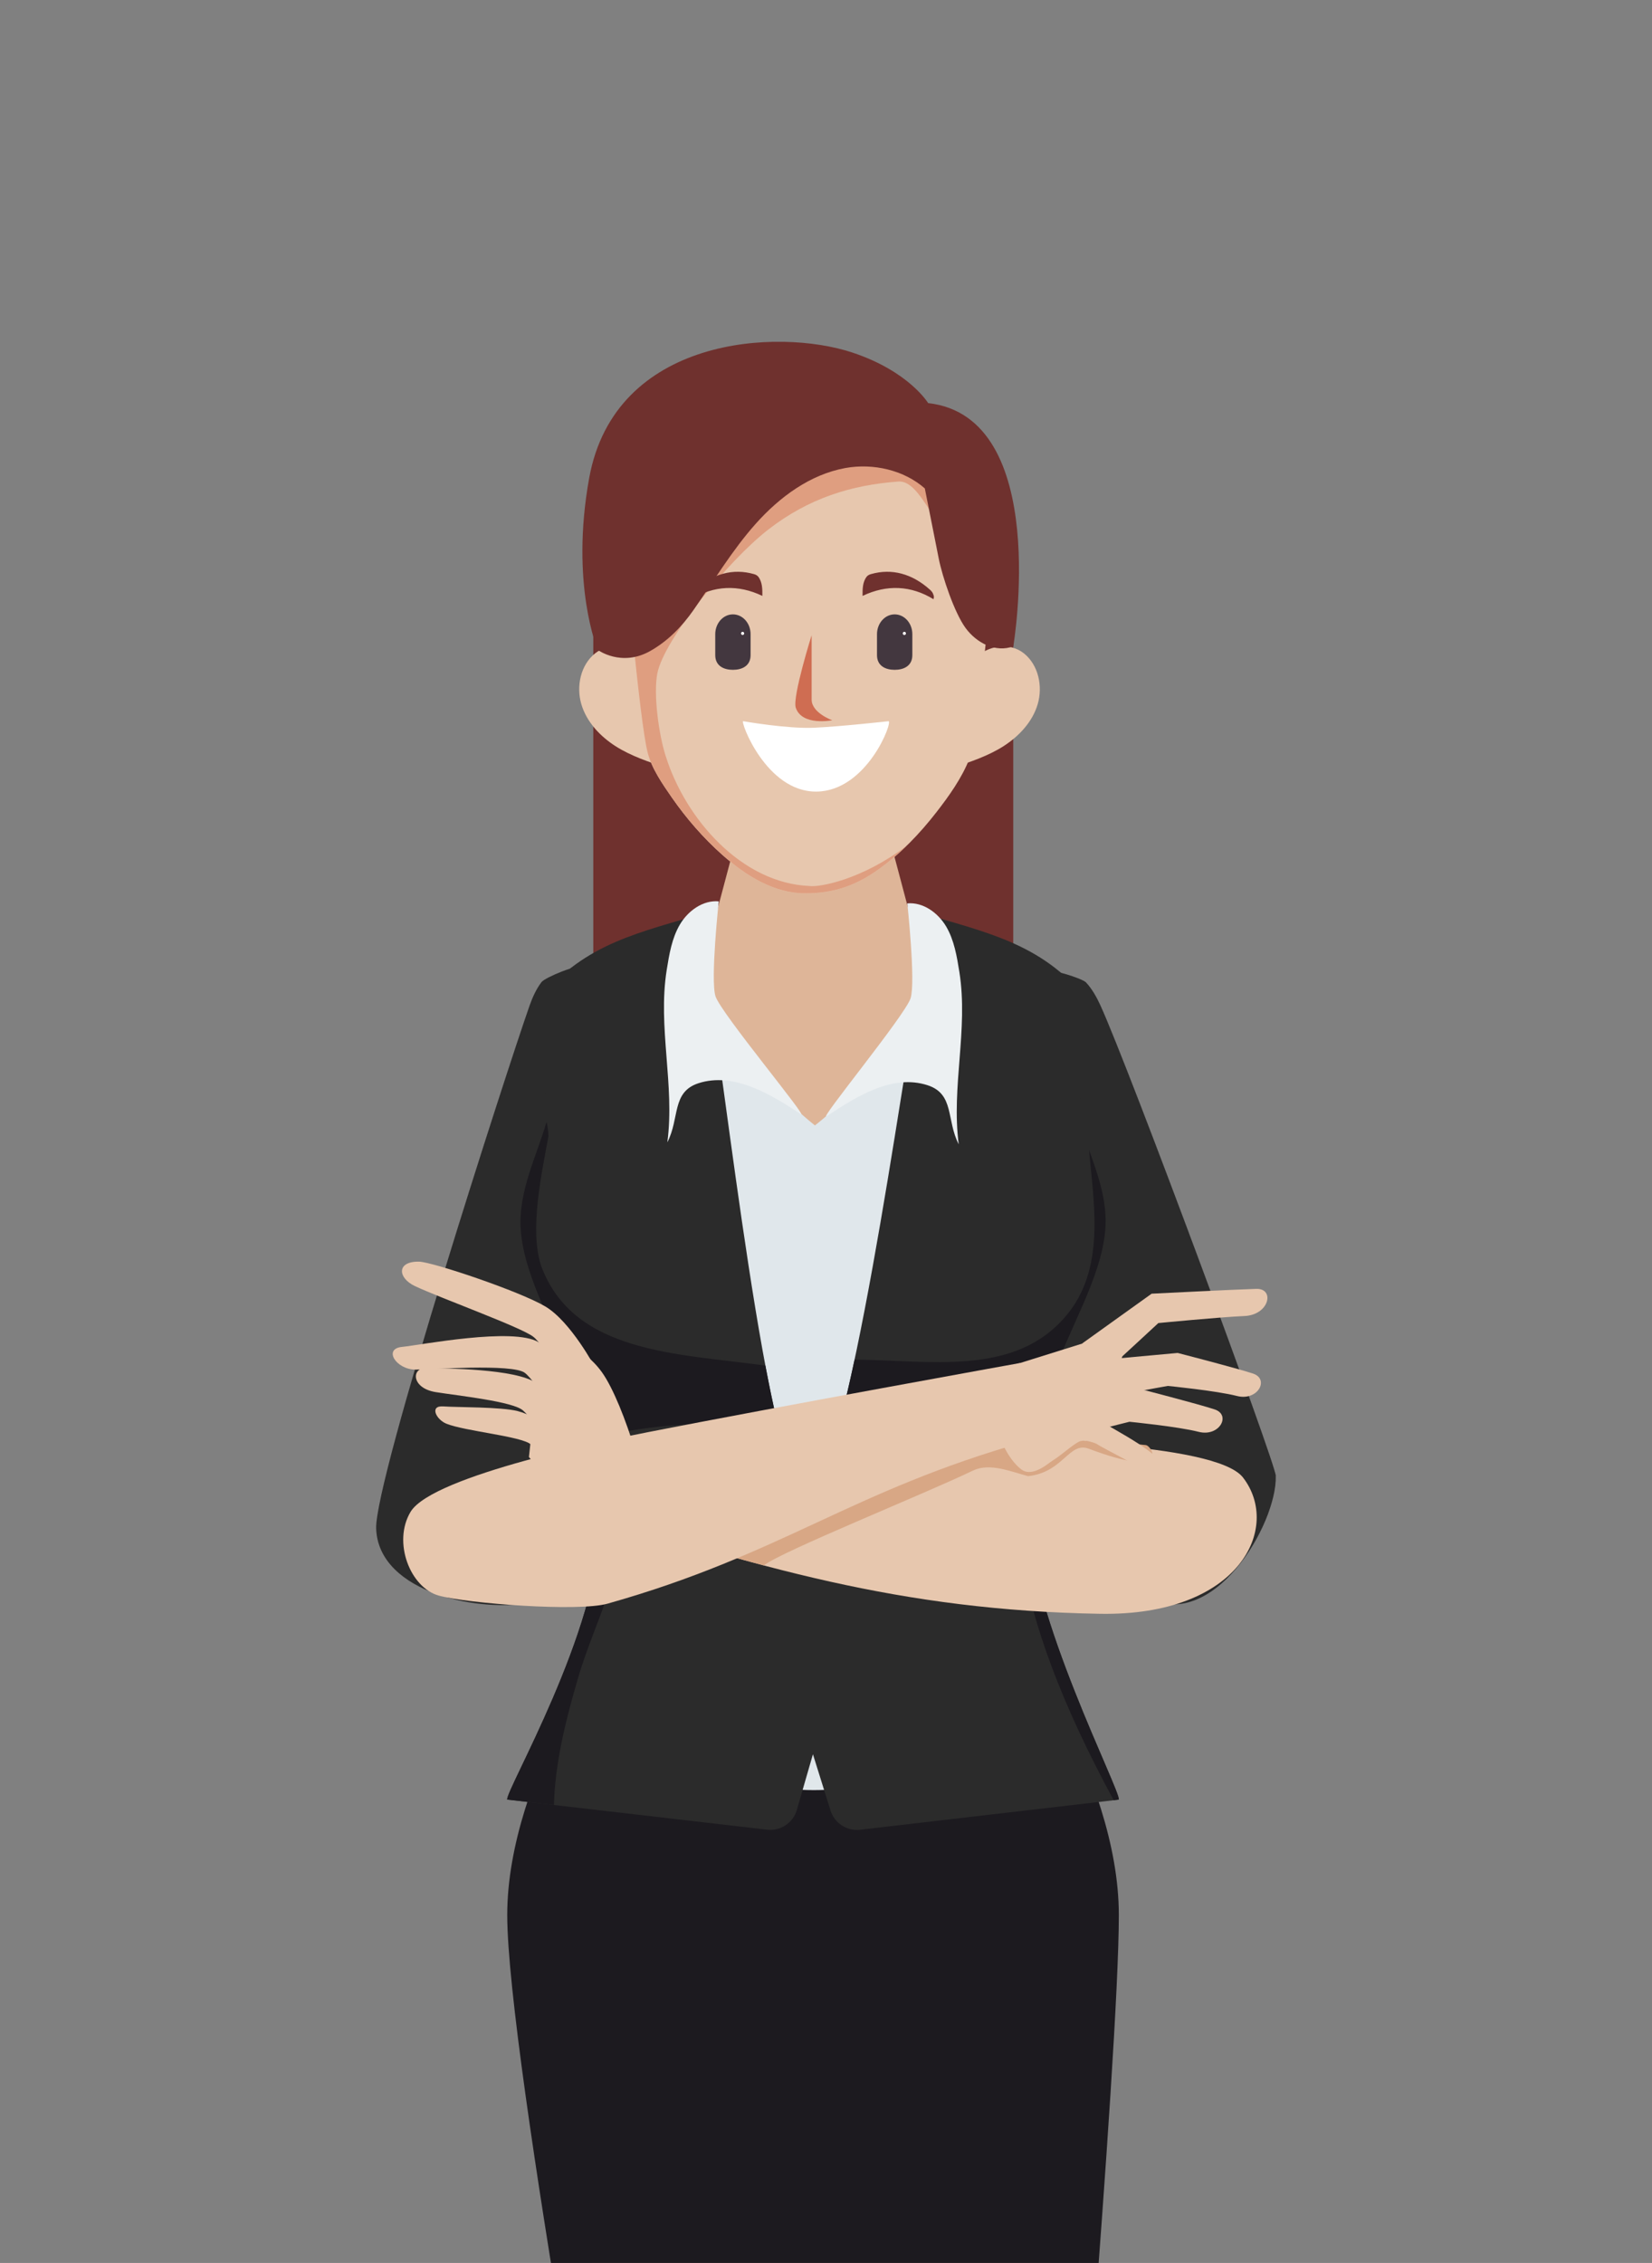 <?xml version="1.0" encoding="UTF-8"?>
<svg id="_圖層_1" data-name="圖層 1" xmlns="http://www.w3.org/2000/svg" xmlns:xlink="http://www.w3.org/1999/xlink" viewBox="0 0 230 315">
  <rect x="0" y="0" width="230" height="315" fill="#808080" stroke="none"/>
  <defs>
    <style>
      .cls-1 {
        fill: none;
      }

      .cls-2 {
        clip-path: url(#clippath);
      }

      .cls-3 {
        fill: #e7c7ae;
      }

      .cls-4 {
        fill: #fff;
      }

      .cls-5 {
        fill: #ecf0f2;
      }

      .cls-6 {
        fill: #cf6d52;
      }

      .cls-7 {
        fill: #d8a785;
      }

      .cls-8 {
        fill: #df9e80;
      }

      .cls-9 {
        fill: #deb598;
      }

      .cls-10 {
        fill: #e0e7eb;
      }

      .cls-11 {
        fill: #43373f;
      }

      .cls-12 {
        fill: #1c1a1f;
      }

      .cls-13 {
        fill: #6f312e;
      }

      .cls-14 {
        fill: #2b2b2b;
      }
    </style>
    <clipPath id="clippath">
      <rect class="cls-1" x="5.66" y="8.98" width="218.68" height="306.44" rx="10.14" ry="10.14"/>
    </clipPath>
  </defs>
  <rect class="cls-1" x="5.66" y="8.98" width="218.68" height="306.44" rx="10.14" ry="10.14"/>
  <g class="cls-2">
    <g id="businesswoman">
      <g>
        <path class="cls-14" d="m52.37,212.79c-.24-6.75,18.2-63.82,21.36-72.81.39-1.11.94-2.34,1.67-3.28.49-.64,5.2-2.61,5.75-2.06,6.02,6.01,14.24,32.3,13.74,40.66-.56,9.37-18.98,47.35-20.35,47.67-7.33,1.69-21.85-1.13-22.17-10.19Z"/>
        <path class="cls-14" d="m177.63,205.46c-.01-1.7-20.48-56.93-24.46-65.59-.49-1.07-1.15-2.24-1.96-3.11-.55-.59-5.42-2.12-5.92-1.52-5.44,6.53-11.22,33.47-9.96,41.75,1.41,9.28,22.91,44.62,24.14,45.3,9.36,5.14,18.34-10.11,18.15-16.83Z"/>
        <g>
          <path class="cls-3" d="m93.65,267.02c5.73-1.55,22.69,18.04,24.11,23.8,6.59,26.76-3.55,76.39-2.95,82.9.59,6.51-2.33,16.26-8.57,16.83-8.48.77-10.64-1.91-13.02-7.89-2.38-5.99-7.03-56.67-12.24-73.36-2.08-6.67-.33-18.01,1.68-26.05.41-1.63,5.87-14.83,11-16.22Z"/>
          <path class="cls-7" d="m114.82,377.03c.08-1.16.08-2.28-.02-3.32-.59-6.51,9.54-56.14,2.95-82.9-1.42-5.76-18.38-25.35-24.11-23.8-5.12,1.39-10.59,14.59-11,16.22-2.01,8.04-3.76,19.38-1.68,26.05,4.5,14.43,8.59,54.27,11.15,68.66,6.2,1.15,18.08.99,18.96,2.66,1.2,2.29,1.28,44.64,3.56,63.1,1.74,13.93,1.2,27.66,5.12,40.78-.72-19.27-1.94-49.54-2.87-59.74-1.38-15.09-1.33-38.59-2.08-47.72Z"/>
        </g>
        <g>
          <path class="cls-3" d="m129.93,270.5c-5.84-1.03-21.04,20.51-21.93,26.38-4.16,27.24,10.41,75.76,10.4,82.3,0,6.54,3.78,15.99,10.05,15.99,8.52,0,10.43-2.86,12.26-9.03,1.83-6.18,5.68-56.68,5.59-74.17-.05-9.1-3.03-19.37-3.95-26.3-.22-1.67-7.18-14.24-12.41-15.16Z"/>
          <path class="cls-7" d="m141.18,383.88c1.95-11.69,5.21-55.81,5.12-71.91-.05-9.1-3.03-19.37-3.95-26.3-.22-1.67-7.18-14.24-12.41-15.16-5.84-1.03-21.04,20.51-21.93,26.38-4.16,27.24,10.41,75.76,10.4,82.3,0,.08,0,.17,0,.26,7,.64,15.14-.94,19.28.39,1.37,1.59.32,3.63,1.11,5.91,2.51,7.26,5.84,18.32,7.12,26.68.05-10.46-1.86-20.91-4.74-28.53Z"/>
        </g>
        <path class="cls-12" d="m139.98,225.5h-53.56s-15.8,21.43-15.8,41.08,16.28,107.16,16.28,107.16c0,0,8.87,3.32,25.98,2.53,16.95-.79,35.49-4.01,35.49-4.01,0,0,7.4-86.03,7.4-105.68s-15.8-41.08-15.8-41.08Z"/>
        <path class="cls-13" d="m82.6,144.71v-66.88c0-10.27,8.4-18.67,18.67-18.67h21.13c10.27,0,18.67,8.4,18.67,18.67v66.88c0,10.27-58.47,10.27-58.47,0Z"/>
        <g>
          <path class="cls-9" d="m133.13,138.15c0,7.16-13.27,35.49-20.33,35.49s-19.69-28.34-19.69-35.49,8.96-5.89,20.01-5.89,20.01-1.27,20.01,5.89Z"/>
          <path class="cls-9" d="m113.19,151.69h0c-7.47,0-16.36-5.59-16.36-13.57l6.26-23.58c0-7.92,20.19-7.92,20.19,0l6.26,23.58c0,7.98-8.89,13.57-16.36,13.57Z"/>
        </g>
        <path class="cls-10" d="m86.41,225.5c.26,1.34-8.77,18.39-8.42,19.73,0,0,26.06,3.95,35.31,3.95s35.1-3.95,35.1-3.95c.35-1.34-8.68-18.39-8.42-19.73,0,0,3.11-29.23,3.93-34.18.87-5.26,7.57-20.18,4.74-34.79,0,0,1.79-12.62.96-18.38-6.44-6.95-14.06-8.73-23-11.64l1.23,11.99c-1.8,8.41-14.38,18.16-14.38,18.16,0,0-12.86-10.14-14.79-18.66l1.12-11.49c-8.94,2.92-16.57,4.69-23,11.64-.83,5.76.96,18.38.96,18.38-2.88,12.18,3.87,29.53,4.74,34.79.82,4.94,3.93,34.18,3.93,34.18Z"/>
        <g>
          <g>
            <g>
              <path class="cls-3" d="m132.61,106.88c2.45-.81,4.93-1.63,7.1-3.01,2.17-1.39,4.05-3.4,4.77-5.87.72-2.47.1-5.42-1.91-7.04-2.01-1.62-5.04-1.13-6.86.7-.88.88-4.61,15.73-3.1,15.23Z"/>
              <path class="cls-3" d="m92.8,106.88c-2.45-.81-4.93-1.63-7.1-3.01-2.17-1.39-4.05-3.4-4.77-5.87-.72-2.47-.1-5.42,1.91-7.04,2.01-1.62,5.04-1.13,6.86.7.88.88,4.61,15.73,3.1,15.23Z"/>
            </g>
            <g>
              <path class="cls-3" d="m115.14,53.76c-.42-.02-4.44-.02-4.86,0-12.96.63-25.18,2.81-23.29,23.11,0,0,2.03,23.31,3.16,27.82.57,2.29,2.09,4.45,3.41,6.36,2.02,2.9,4.37,5.61,7.02,7.96,3.25,2.87,7.14,5.35,11.56,5.35,4.1,0,7.18-1.18,10.25-3.39,3.05-2.19,5.69-4.96,7.99-7.92,1.75-2.25,3.51-4.72,4.57-7.39.13-.32.24-.64.33-.97,1.13-4.51,3.16-27.82,3.16-27.82,1.89-20.3-10.33-22.49-23.29-23.11Z"/>
              <path class="cls-8" d="m112.71,123.33c-9.46-.39-17.23-9.29-19.99-17.97-.99-2.96-1.78-8.73-1.2-11.64.93-4.68,9.82-15.65,15.46-20.02,5.64-4.37,11.58-6.19,18.08-6.67,4.13-.31,5.91,11.89,13.37,9.86,0-.02,0-.03,0-.03,1.89-20.3-10.33-22.49-23.29-23.11-.42-.02-4.44-.02-4.86,0-12.96.63-25.18,2.81-23.29,23.11,0,0,2.03,23.31,3.16,27.82.57,2.29,2.09,4.45,3.41,6.36,2.02,2.9,4.37,5.61,7.02,7.96,3.25,2.87,7.14,5.35,11.56,5.35,4.1,0,7.18-1.18,10.25-3.39,1.35-.97,2.62-2.05,3.81-3.21-6.16,4.69-12.11,5.78-13.49,5.58Z"/>
            </g>
          </g>
          <g>
            <path class="cls-6" d="m113.01,88.39s-2.71,8.61-2.22,10.12c.86,2.59,5.08,1.75,5.08,1.75,0,0-2.87-1.02-2.87-2.88v-8.99Z"/>
            <path class="cls-13" d="m96.6,82.24s.09-.09.13-.13c2.49-2.25,5.33-3.02,8.22-2.2.25.07.51.17.73.52.41.67.48,1.42.46,2.52-3.36-1.61-6.75-1.46-9.87.46-.11-.36-.07-.39.03-.69.08-.22.18-.36.3-.47Z"/>
            <path class="cls-13" d="m129.63,82.24s-.09-.09-.13-.13c-2.49-2.25-5.33-3.02-8.22-2.2-.25.07-.51.17-.73.52-.41.67-.48,1.42-.46,2.52,3.36-1.61,6.75-1.46,9.87.46.11-.36.07-.39-.03-.69-.08-.22-.18-.36-.3-.47Z"/>
            <g>
              <path class="cls-11" d="m104.5,88.28c0-1.53-1.1-2.76-2.46-2.76s-2.46,1.24-2.46,2.76v2.91c0,1.52,1.21,2.05,2.46,2.05s2.46-.53,2.46-2.05v-2.91Z"/>
              <path class="cls-4" d="m103.61,88.17c0,.12-.1.22-.22.22s-.22-.1-.22-.22.1-.22.22-.22.22.1.22.22Z"/>
            </g>
            <g>
              <path class="cls-11" d="m127.02,88.28c0-1.53-1.1-2.76-2.46-2.76s-2.46,1.24-2.46,2.76v2.91c0,1.52,1.21,2.05,2.46,2.05s2.46-.53,2.46-2.05v-2.91Z"/>
              <circle class="cls-4" cx="125.91" cy="88.17" r=".22"/>
            </g>
            <path class="cls-4" d="m103.47,100.39s6.17,1.09,9.91.91c3.73-.17,10.32-.91,10.32-.91.66,0-2.99,9.72-10.02,9.8-7,.08-10.65-9.8-10.21-9.8Z"/>
          </g>
          <path class="cls-13" d="m83.21,90.46s3.27,2.42,7.28.18c2.45-1.37,4.43-3.39,6.04-5.69,2.85-4.07,5.41-8.38,8.72-12.08,3.31-3.7,7.55-6.83,12.44-7.72,3.87-.7,8.17.28,11.07,2.84.65,3.26,1.3,6.52,1.94,9.78.51,2.56,2.18,7.51,3.72,9.63,1.54,2.11,4.2,3.48,6.66,2.57,0,0,5.37-31.92-11.86-33.86,0,0-2.66-4.42-10.56-7.04-10.38-3.44-33.05-2.22-36.63,17.47-2.68,14.79,1.19,23.93,1.19,23.93Z"/>
        </g>
        <g>
          <path class="cls-14" d="m70.62,250.5l36.18,4.19c1.87.22,3.62-.95,4.14-2.75l2.24-7.75,2.45,7.83c.55,1.77,2.28,2.89,4.12,2.68l36.01-4.19c.34-1.09-12.53-26.06-12.53-39.25,0-2.69.59-10.26,3.36-19.46,1.95-6.48,6.77-13.76,7.3-20.71.4-5.34-2.28-10.48-3.61-14.9,0,0,.57-12.76-.27-18.59-6.51-7.03-14.48-8.15-23.42-11.06l1.23,11.99c-1.8,8.41-9.9,69.19-15.4,69.19s-11.83-61.17-13.76-69.69l1.12-11.49c-8.94,2.92-16.91,4.03-23.42,11.06-.84,5.82-.27,18.59-.27,18.59-1.29,4.54-3.98,9.7-3.59,15.01.51,7.07,5.35,14.41,7.33,20.94,2.87,9.47,3.69,17.22,3.69,19.98,0,14.77-13.24,37.29-12.9,38.4Z"/>
          <g>
            <path class="cls-12" d="m86.29,208.25c-.29-2.35-1.42-8.64,1.27-9.08,7.86-1.29,12.77-1.01,20.7-1.01-.57-2.39-1.14-5.11-1.7-8.07-12.28-1.7-26.79-1.7-31.25-13.97-1.59-4.98.07-12.62,1.04-17.92,0-1.07-.26-2.03-.26-2.03-1.29,4.54-3.98,9.7-3.59,15.01.51,7.07,5.35,14.41,7.33,20.94,2.87,9.47,3.69,17.22,3.69,19.98,0,14.77-13.24,37.29-12.9,38.4l6.5.75c.18-5.84,1.55-11.45,3.23-17.22,2.49-8.84,7.21-15.69,5.94-25.78Z"/>
            <path class="cls-12" d="m142.08,215.94c1.52,10.06,5.79,21.4,12.97,34.64l.71-.08c.34-1.09-12.53-26.06-12.53-39.25,0-2.69.59-10.26,3.36-19.46,1.95-6.48,6.77-13.76,7.3-20.71.29-3.84-1.02-7.57-2.27-11.02.63,7.34,2.4,16.64-3.3,23.22-7.17,8.37-18.91,6.05-29.34,5.98-.69,3.25-1.39,6.24-2.09,8.84,6.81.31,16.35-.34,22.55,2.94,4.08,2.27,1.12,4.85,2.63,14.91Z"/>
          </g>
        </g>
        <g>
          <path class="cls-5" d="m115.12,155.36c4.24-2.82,9.17-5.86,14.01-4.3,3.78,1.22,2.6,4.85,4.35,8.23-1.06-7.99,1.36-15.99.09-23.98-.35-2.19-.72-4.44-1.84-6.34-1.13-1.91-3.21-3.42-5.41-3.22,0,0,1.18,10.87.46,13.2-.72,2.33-13.13,17.4-11.66,16.42Z"/>
          <path class="cls-5" d="m111.46,155.07c-4.24-2.82-9.35-5.85-14.2-4.29-3.78,1.22-2.6,4.85-4.35,8.23,1.06-7.99-1.36-15.99-.09-23.98.35-2.19.72-4.44,1.84-6.34,1.13-1.91,3.21-3.42,5.41-3.22,0,0-1.18,10.87-.46,13.2.72,2.33,13.31,17.39,11.84,16.41Z"/>
        </g>
        <g>
          <g>
            <path class="cls-3" d="m86.35,200.53s28.58-.28,48.23-.19c5.57.03,34.6.33,38.47,5.32,5.41,6.98-.47,19.31-19.9,18.98-27.69-.47-47.84-6.49-74.02-14.93-7.79-2.51,7.22-9.19,7.22-9.19Z"/>
            <path class="cls-7" d="m135.51,204.69c2.29-1.11,5.35.19,7.62.79,4.92-.52,5.71-4.86,8.45-3.82,11.47,4.33,8.9-.4,7.93-.51-9.74-1.02-21.67-.8-24.94-.82-19.64-.09-48.23.19-48.23.19,0,0-15.01,6.68-7.22,9.19,9.67,3.12,18.52,5.9,27.23,8.2,2.4-1.94,22.29-9.91,29.16-13.23Z"/>
            <path class="cls-3" d="m75.48,186.06l-1.84,16.75s7.22,9.09,7.58,9.11c4.97.25,8.12,1.43,8.89-.74.77-2.17-3.14-15.75-6.31-20.17-3.17-4.42-8.32-4.94-8.32-4.94Z"/>
            <g>
              <path class="cls-3" d="m79.55,200.66s-4.37-3.45-7.49-4.24c-2.31-.59-8.41-.51-10.35-.65-1.94-.14-1.01,1.82.44,2.41,2.58,1.04,10.42,1.74,11.74,2.87,1.97,1.68,5.67-.39,5.67-.39Z"/>
              <g>
                <path class="cls-3" d="m82.87,190.38s-3.38-6.39-6.93-8.51c-3.55-2.12-15.75-6.22-17.61-6.25-3.16-.05-2.96,2.28-.55,3.41,3.58,1.68,14.77,5.72,16.46,7.04,1.7,1.32,5.14,7.77,5.14,7.77l3.5-3.46Z"/>
                <path class="cls-3" d="m80.86,193.74s-2.33-4.78-5.88-6.91c-3.55-2.12-16.42.4-19.02.66-2.64.26-.81,3.16,1.9,3.16,1.88,0,13.51-.87,15.21.45,1.7,1.32,5.35,7.7,5.35,7.7l2.45-5.06Z"/>
              </g>
              <path class="cls-3" d="m79.45,199.14s-1.87-4.61-4.78-6.62c-2.91-2.02-12.71-2.02-15.25-2.11-2.2-.08-2.19,2.81,1.23,3.37,3.04.49,10.79,1.3,12.17,2.56,1.39,1.26,4.25,5.11,4.25,5.11l2.38-2.3Z"/>
            </g>
          </g>
          <g>
            <path class="cls-3" d="m142.02,189.73s-34.07,6.15-51.68,9.6c-4.99.98-30.12,6.02-33.18,11.12-2.52,4.21-.06,10.56,3.94,11.66,4,1.1,19.38,2.27,23.48,1.12,24.38-6.87,33.88-15.71,58.27-22.58,7.33-2.06-.83-10.92-.83-10.92Z"/>
            <g>
              <path class="cls-3" d="m140.58,190.19c-4.15,6.1-.8,12.56,1.64,14.37,2.44,1.81,7.41-3.87,11.56-9.97,1.74-2.56,3.34-8.52,3.46-9.62l-16.65,5.21Z"/>
              <g>
                <path class="cls-3" d="m152.93,201.15c-.37-.33-2.05-.84-2.73-.46-1.78.98-3.51,3.12-5.97,3.6-.81.16-1.52-.67-1.95-1.47-.37-.69-.18-1.81.58-2.16,2.21-1.03,4.96-2.92,7.33-3.56,1.07-.29,3.39.92,4.87,1.79,2.4,1.4,4.52,2.58,6.58,4.49,1.46,1.36-.96,2.25-2.58,1.05,0,0-5.98-3.15-6.12-3.28Z"/>
                <path class="cls-3" d="m150.75,186.95l9.59-6.87s11.95-.6,14.57-.67c2.61-.07,1.82,3.63-1.65,3.78s-11.99.98-11.99.98c0,0-5.27,4.88-6.62,6.11-1.35,1.23-6.31-.31-3.89-3.34Z"/>
                <path class="cls-3" d="m153.36,189.3l10.6-.97s8.16,2.1,10.49,2.87c2.33.77.67,3.86-2.23,3.12-2.9-.74-9.63-1.4-9.63-1.4,0,0-10.49,1.85-11.51,2.34-1.03.49,2.28-5.96,2.28-5.96Z"/>
                <path class="cls-3" d="m149.48,195.3l9.14-1.98s8.16,2.1,10.49,2.87c2.33.77.67,3.86-2.23,3.12-2.9-.74-9.63-1.4-9.63-1.4,0,0-8.66,2.14-9.69,2.62-1.03.49,1.92-5.24,1.92-5.24Z"/>
              </g>
            </g>
          </g>
        </g>
      </g>
    </g>
  </g>
  <rect class="cls-1" width="230" height="315"/>
</svg>